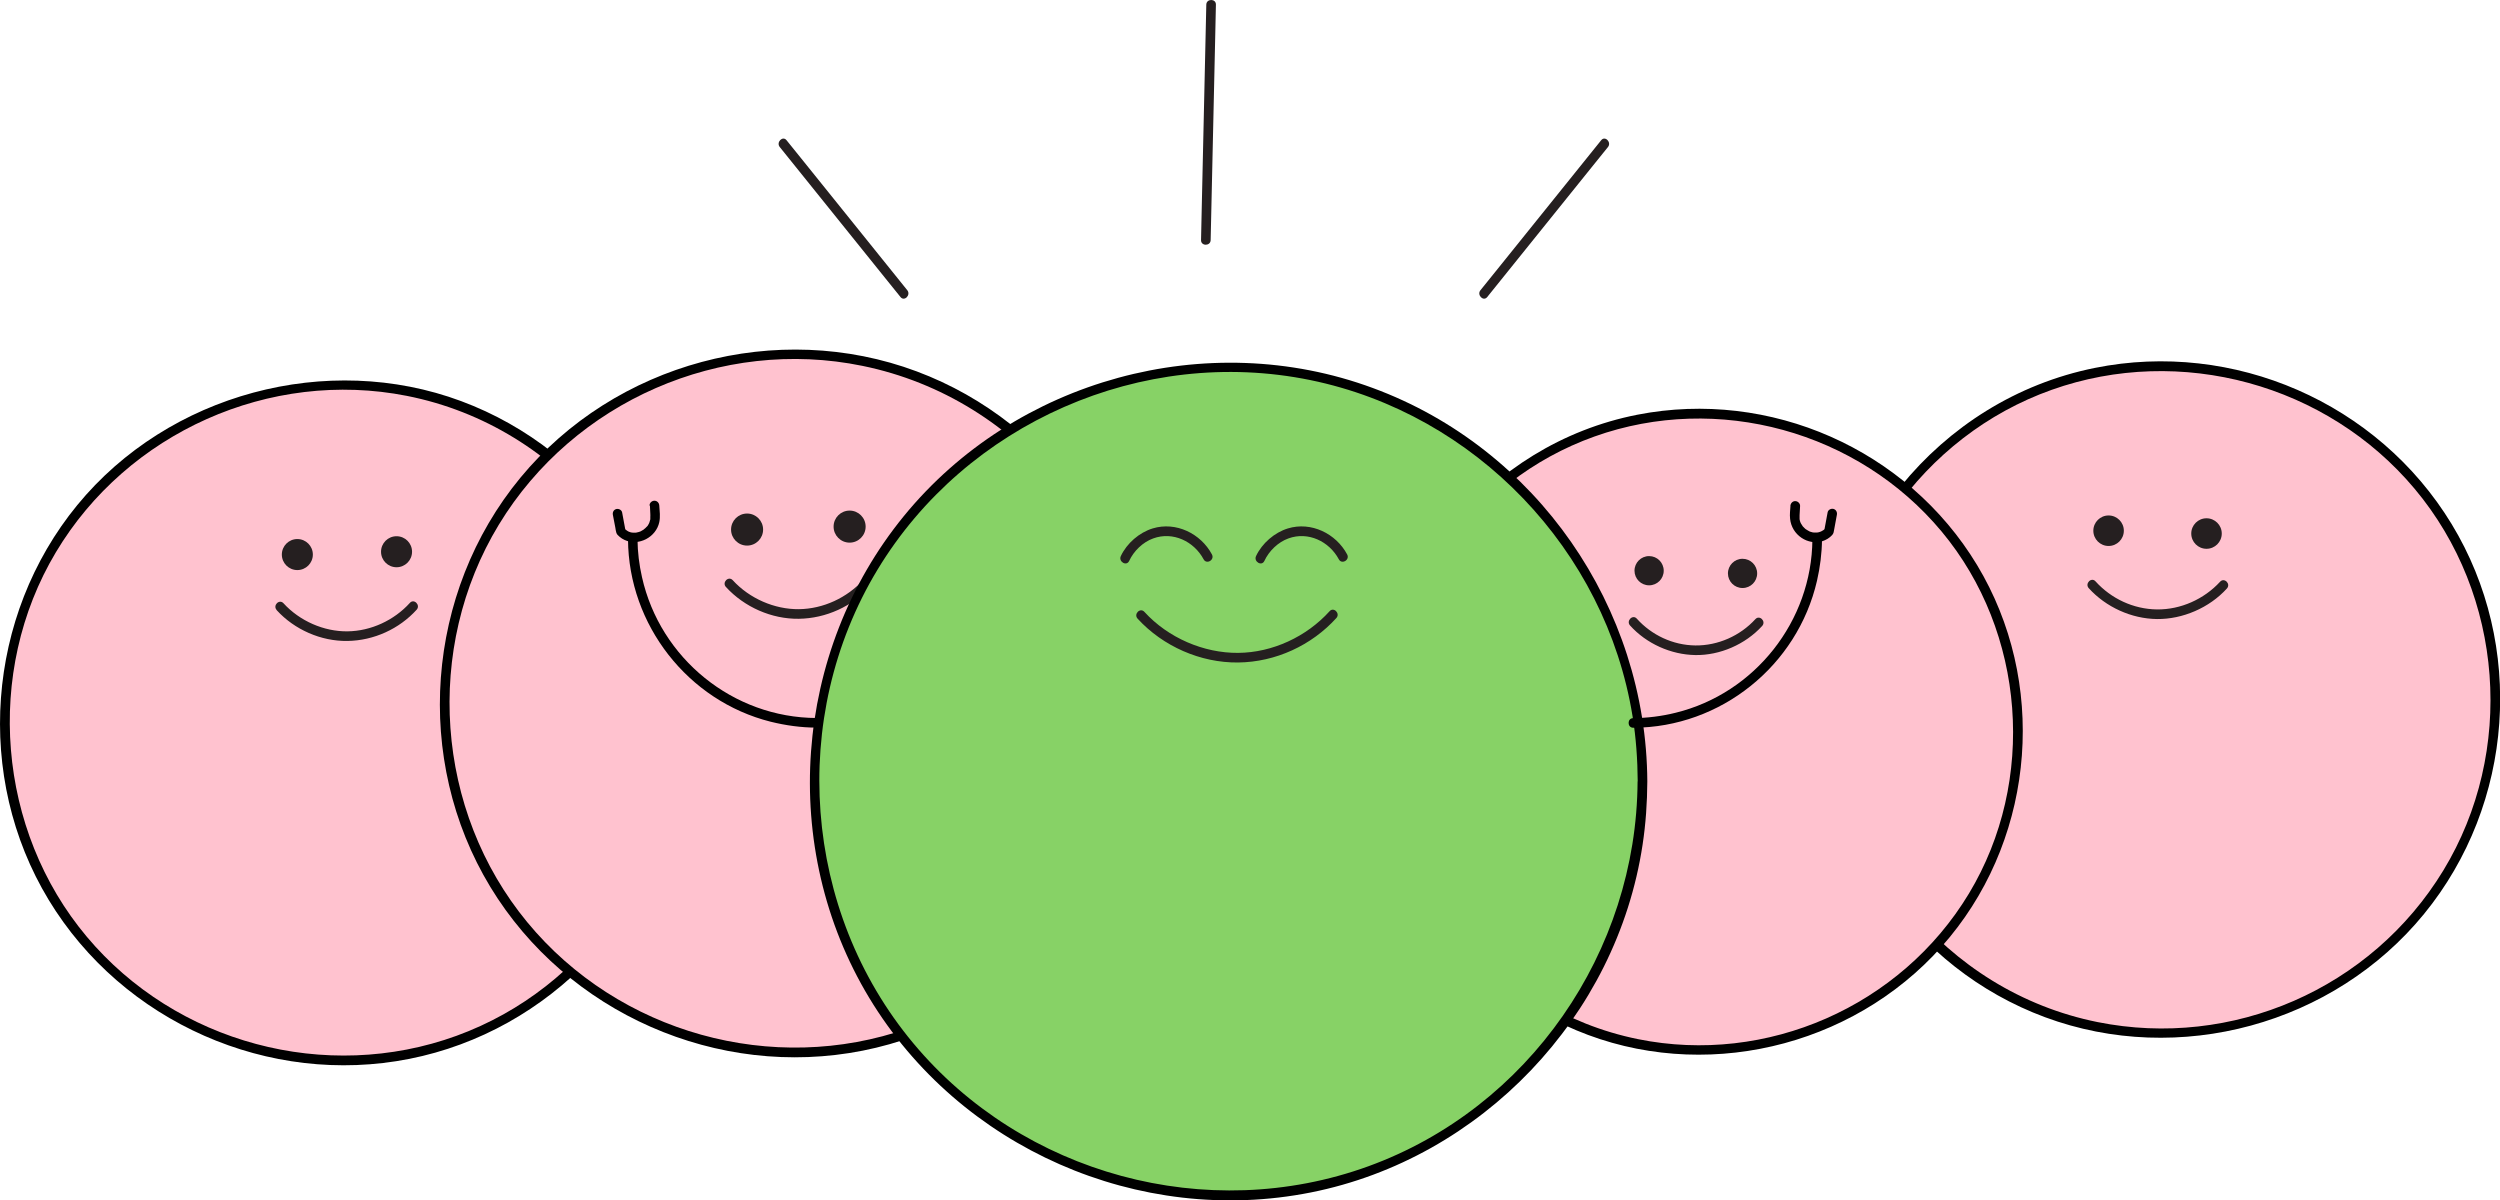 <svg width="754" height="362" viewBox="0 0 754 362" fill="none" xmlns="http://www.w3.org/2000/svg">
<g clip-path="url(#clip0_1863_89)">
<path d="M103.171 319.935C159.467 319.935 205.104 274.288 205.104 217.981C205.104 161.673 159.467 116.027 103.171 116.027C46.875 116.027 1.238 161.673 1.238 217.981C1.238 274.288 46.875 319.935 103.171 319.935Z" fill="#FFC2CF"/>
<path d="M203.672 217.981C203.402 259.737 177.117 298.052 137.689 312.396C98.261 326.739 53.112 314.599 26.17 282.509C-0.773 250.419 -4.793 202.786 16.854 166.559C38.423 130.448 81.407 111.233 122.691 119.391C169.424 128.631 203.363 170.58 203.672 217.981C203.672 219.837 206.571 219.837 206.571 217.981C206.301 175.104 179.397 135.977 139.08 120.976C98.763 105.975 50.909 118.695 23.309 152.331C-4.136 185.813 -7.769 234.335 14.689 271.413C37.07 308.336 81.137 327.745 123.464 319.355C165.791 310.965 198.956 276.053 205.335 233.717C206.108 228.497 206.494 223.239 206.533 217.981C206.533 216.125 203.634 216.125 203.634 217.981H203.672Z" fill="black"/>
<path d="M89.679 171.934C92.262 171.934 94.356 169.839 94.356 167.255C94.356 164.672 92.262 162.577 89.679 162.577C87.096 162.577 85.002 164.672 85.002 167.255C85.002 169.839 87.096 171.934 89.679 171.934Z" fill="#251F20"/>
<path d="M119.597 171.083C122.18 171.083 124.274 168.988 124.274 166.405C124.274 163.821 122.18 161.727 119.597 161.727C117.014 161.727 114.92 163.821 114.92 166.405C114.92 168.988 117.014 171.083 119.597 171.083Z" fill="#251F20"/>
<path d="M83.456 184.035C88.829 189.912 96.83 193.43 104.793 193.314C112.756 193.198 120.41 189.68 125.667 183.88C126.904 182.488 124.855 180.439 123.618 181.831C118.863 187.089 111.867 190.337 104.793 190.414C97.719 190.492 90.413 187.321 85.504 181.947C84.229 180.555 82.18 182.604 83.456 183.996V184.035Z" fill="#251F20"/>
<path d="M239.313 317.499C297.487 317.499 344.647 270.329 344.647 212.143C344.647 153.956 297.487 106.787 239.313 106.787C181.138 106.787 133.979 153.956 133.979 212.143C133.979 270.329 181.138 317.499 239.313 317.499Z" fill="#FFC2CF"/>
<path d="M343.177 212.143C342.907 255.677 315.191 295.616 273.908 310.153C233.05 324.536 186.587 311.545 159.026 278.14C131.272 244.504 127.832 195.518 150.445 158.247C173.058 120.976 217.549 101.606 260.108 110.344C308.118 120.164 342.83 163.351 343.139 212.143C343.139 213.999 346.038 213.999 346.038 212.143C345.767 167.874 318.013 127.549 276.459 112.006C234.364 96.271 185.505 109.493 156.939 144.096C128.373 178.738 124.585 229.077 147.894 267.508C171.009 305.591 216.506 325.541 260.186 316.881C303.866 308.22 338.036 272.264 344.724 228.575C345.574 223.123 345.961 217.633 345.999 212.143C345.999 210.287 343.1 210.287 343.1 212.143H343.177Z" fill="black"/>
<path d="M225.32 164.549C227.989 164.549 230.152 162.385 230.152 159.716C230.152 157.047 227.989 154.883 225.32 154.883C222.652 154.883 220.488 157.047 220.488 159.716C220.488 162.385 222.652 164.549 225.32 164.549Z" fill="#251F20"/>
<path d="M256.244 163.66C258.913 163.66 261.076 161.496 261.076 158.827C261.076 156.158 258.913 153.994 256.244 153.994C253.575 153.994 251.412 156.158 251.412 158.827C251.412 161.496 253.575 163.66 256.244 163.66Z" fill="#251F20"/>
<path d="M218.942 177.037C224.508 183.107 232.742 186.742 240.937 186.626C249.131 186.51 257.056 182.875 262.467 176.883C263.704 175.491 261.655 173.442 260.419 174.834C255.509 180.285 248.281 183.649 240.937 183.726C233.592 183.803 226.054 180.517 220.991 174.988C219.715 173.596 217.666 175.645 218.942 177.037Z" fill="#251F20"/>
<path d="M652.144 311.622C707.693 311.622 752.724 266.582 752.724 211.022C752.724 155.461 707.693 110.421 652.144 110.421C596.596 110.421 551.564 155.461 551.564 211.022C551.564 266.582 596.596 311.622 652.144 311.622Z" fill="#FFC2CF"/>
<path d="M550.096 211.022C550.366 253.396 576.961 292.02 616.775 306.789C657.131 321.752 703.864 308.955 731.077 275.666C758.29 242.377 761.653 194.629 739.388 158.015C717.123 121.401 673.598 102.534 631.812 110.962C584.576 120.473 550.405 163.08 550.096 210.983C550.096 212.839 552.995 212.839 552.995 210.983C553.265 169.536 579.551 131.531 618.785 117.574C657.595 103.771 701.816 115.872 728.256 147.421C755.198 179.55 758.677 226.719 736.914 262.52C715.152 298.322 673.134 316.416 632.624 308.259C586.663 299.018 553.343 257.726 553.034 211.022C553.034 209.166 550.134 209.166 550.134 211.022H550.096Z" fill="black"/>
<path d="M665.483 165.516C668.023 165.516 670.083 163.456 670.083 160.915C670.083 158.374 668.023 156.314 665.483 156.314C662.942 156.314 660.883 158.374 660.883 160.915C660.883 163.456 662.942 165.516 665.483 165.516Z" fill="#251F20"/>
<path d="M635.95 164.665C638.49 164.665 640.549 162.605 640.549 160.064C640.549 157.523 638.49 155.463 635.95 155.463C633.409 155.463 631.35 157.523 631.35 160.064C631.35 162.605 633.409 164.665 635.95 164.665Z" fill="#251F20"/>
<path d="M669.578 175.452C664.746 180.71 657.711 183.88 650.56 183.803C643.409 183.726 636.683 180.517 632.006 175.336C630.769 173.944 628.72 175.993 629.957 177.385C635.137 183.107 642.868 186.625 650.56 186.703C658.252 186.78 666.331 183.339 671.627 177.501C672.903 176.109 670.854 174.06 669.578 175.452Z" fill="#251F20"/>
<path d="M512.833 316.726C565.841 316.726 608.813 273.746 608.813 220.726C608.813 167.707 565.841 124.727 512.833 124.727C459.825 124.727 416.854 167.707 416.854 220.726C416.854 273.746 459.825 316.726 512.833 316.726Z" fill="#FFC2CF"/>
<path d="M415.384 220.726C415.655 261.129 440.974 297.975 478.933 312.125C517.394 326.469 562.041 314.329 588.055 282.625C613.954 251.115 617.394 205.416 596.289 170.426C575.183 135.436 533.784 117.264 493.854 125.074C448.512 133.967 415.655 174.795 415.346 220.688C415.346 222.543 418.245 222.543 418.245 220.688C418.515 181.174 443.486 144.986 480.904 131.647C518.051 118.386 560.417 130.062 585.62 160.335C610.823 190.608 614.34 235.495 593.815 269.519C573.289 303.542 532.818 321.288 494.008 313.401C450.212 304.509 418.554 265.188 418.245 220.688C418.245 218.832 415.346 218.832 415.346 220.688L415.384 220.726Z" fill="black"/>
<path d="M525.551 177.346C527.985 177.346 529.958 175.373 529.958 172.939C529.958 170.505 527.985 168.531 525.551 168.531C523.117 168.531 521.145 170.505 521.145 172.939C521.145 175.373 523.117 177.346 525.551 177.346Z" fill="#251F20"/>
<path d="M497.371 176.534C499.805 176.534 501.778 174.561 501.778 172.127C501.778 169.693 499.805 167.719 497.371 167.719C494.938 167.719 492.965 169.693 492.965 172.127C492.965 174.561 494.938 176.534 497.371 176.534Z" fill="#251F20"/>
<path d="M529.416 186.742C524.816 191.768 518.129 194.745 511.325 194.667C504.522 194.59 498.105 191.536 493.66 186.587C492.423 185.195 490.375 187.244 491.611 188.636C496.559 194.126 503.942 197.451 511.325 197.567C518.708 197.683 526.401 194.358 531.465 188.791C532.74 187.399 530.691 185.35 529.416 186.742Z" fill="#251F20"/>
<path d="M370.391 360.608C439.389 360.608 495.323 304.663 495.323 235.65C495.323 166.638 439.389 110.692 370.391 110.692C301.393 110.692 245.459 166.638 245.459 235.65C245.459 304.663 301.393 360.608 370.391 360.608Z" fill="#87D266"/>
<path d="M493.893 235.65C493.622 287.033 461.114 334.163 412.679 351.755C364.129 369.385 308.466 354.268 275.416 314.6C242.134 274.7 237.766 216.319 264.631 171.856C291.381 127.587 344.492 104.235 395.207 114.635C444.956 124.842 484.306 165.902 492.385 216.048C493.429 222.543 493.893 229.116 493.932 235.689C493.932 237.545 496.831 237.545 496.831 235.689C496.56 183.185 463.472 135.243 414.071 117.033C364.09 98.552 306.263 114.442 272.594 155.657C239.197 196.562 234.829 255.677 262.158 300.952C289.486 346.226 343.526 369.965 395.362 359.642C446.773 349.396 487.592 306.596 495.4 254.788C496.367 248.447 496.792 242.107 496.831 235.689C496.831 233.833 493.932 233.833 493.932 235.689L493.893 235.65Z" fill="black"/>
<path d="M340.549 169.188C341.941 166.173 344.685 163.505 347.816 162.384C353.769 160.219 360.108 163.273 363.007 168.686C363.896 170.348 366.409 168.879 365.52 167.217C362.157 160.915 354.658 157.242 347.661 159.368C343.603 160.605 339.853 163.853 338.036 167.719C337.263 169.382 339.737 170.89 340.549 169.188Z" fill="#251F20"/>
<path d="M381.33 169.188C382.722 166.173 385.466 163.505 388.597 162.384C394.55 160.219 400.89 163.273 403.789 168.686C404.678 170.348 407.19 168.879 406.301 167.217C402.938 160.915 395.439 157.242 388.443 159.368C384.384 160.605 380.634 163.853 378.818 167.719C378.045 169.382 380.518 170.89 381.33 169.188Z" fill="#251F20"/>
<path d="M343.1 186.587C350.754 194.938 362.08 199.925 373.405 199.809C384.731 199.693 395.593 194.629 403.054 186.393C404.291 185.002 402.242 182.952 401.005 184.344C394.047 192.038 383.765 196.832 373.405 196.91C363.046 196.987 352.3 192.386 345.149 184.538C343.873 183.146 341.825 185.195 343.1 186.587Z" fill="#251F20"/>
<path d="M546.618 162.693C546.464 187.283 529.301 209.089 505.374 214.965C501.199 216.009 496.87 216.55 492.579 216.589C490.724 216.589 490.724 219.489 492.579 219.489C518.942 219.411 542.096 200.815 548.01 175.143C548.938 171.083 549.479 166.869 549.518 162.693C549.518 160.837 546.618 160.837 546.618 162.693Z" fill="black"/>
<path d="M540.008 152.525C539.931 153.801 539.738 155.154 539.892 156.468C540.124 158.827 541.4 160.915 543.371 162.229C545.149 163.428 547.546 163.892 549.595 163.234C550.716 162.886 551.798 162.229 552.571 161.378C553.035 160.876 553.074 160.335 553.19 159.677L554.001 155.27C554.156 154.496 553.769 153.723 552.996 153.491C552.3 153.298 551.373 153.723 551.218 154.496L550.213 159.909L550.6 159.252C550.406 159.445 550.213 159.639 550.02 159.832C550.213 159.677 549.904 159.909 549.827 159.948C549.672 160.025 549.517 160.141 549.363 160.219C549.285 160.257 548.938 160.412 549.208 160.296C549.092 160.335 548.938 160.412 548.783 160.451C548.628 160.489 548.512 160.528 548.358 160.567C548.242 160.567 547.817 160.644 548.126 160.605C547.855 160.605 547.546 160.605 547.275 160.605C547.159 160.605 547.043 160.605 546.927 160.605C547.275 160.605 546.811 160.605 546.695 160.567C546.425 160.489 546.154 160.412 545.884 160.335C545.806 160.335 545.729 160.296 545.652 160.257C545.652 160.257 545.884 160.373 545.729 160.257C545.575 160.141 545.42 160.103 545.304 160.025C545.188 159.948 545.072 159.871 544.917 159.793C544.84 159.755 544.569 159.561 544.647 159.639C544.763 159.716 544.454 159.484 544.415 159.445C544.299 159.329 544.183 159.213 544.067 159.097C543.951 158.981 543.874 158.865 543.758 158.788C543.719 158.749 543.68 158.711 543.642 158.633C543.487 158.363 543.294 158.092 543.139 157.821C543.139 157.783 543.101 157.705 543.062 157.667C543.178 157.899 543.062 157.705 543.062 157.667C543.023 157.512 542.946 157.396 542.907 157.242C542.869 157.087 542.83 156.932 542.791 156.816C542.791 156.739 542.714 156.275 542.753 156.546C542.753 156.159 542.753 155.734 542.753 155.347L542.907 152.602C542.946 151.829 542.212 151.133 541.438 151.133C540.627 151.133 540.047 151.79 539.97 152.602L540.008 152.525Z" fill="black"/>
<path d="M189.41 162.693C189.564 188.443 207.462 211.408 232.433 217.672C236.955 218.793 241.671 219.45 246.31 219.45C248.165 219.45 248.165 216.55 246.31 216.55C221.107 216.473 199.112 198.611 193.623 174.06C192.773 170.31 192.309 166.521 192.27 162.693C192.27 160.837 189.371 160.837 189.371 162.693H189.41Z" fill="black"/>
<path d="M196.02 152.525L196.136 154.961C196.136 155.27 196.174 155.618 196.136 155.927C196.136 156.121 196.136 156.275 196.136 156.469C196.136 156.237 196.136 156.507 196.136 156.623C196.058 156.932 195.981 157.242 195.865 157.551C195.749 157.86 195.865 157.551 195.788 157.744C195.71 157.86 195.672 158.015 195.594 158.131C195.517 158.247 195.44 158.402 195.362 158.518C195.324 158.595 195.285 158.672 195.208 158.711C195.285 158.634 195.285 158.595 195.208 158.711C195.015 158.943 194.821 159.136 194.589 159.33C194.473 159.446 194.357 159.523 194.241 159.6C194.125 159.716 194.241 159.6 194.28 159.6C194.203 159.678 194.125 159.716 194.009 159.794C193.778 159.948 193.507 160.103 193.275 160.219C192.966 160.373 193.352 160.219 193.12 160.296C192.966 160.335 192.811 160.412 192.657 160.451C192.386 160.528 192.115 160.605 191.845 160.644C192.115 160.605 191.845 160.644 191.768 160.644C191.613 160.644 191.458 160.644 191.265 160.644C191.072 160.644 190.956 160.644 190.762 160.644C191.11 160.644 190.569 160.644 190.492 160.605C190.337 160.605 190.183 160.528 190.028 160.489L189.835 160.412C189.564 160.335 189.912 160.451 189.757 160.412C189.448 160.258 189.139 160.103 188.868 159.871C188.791 159.794 188.675 159.716 188.598 159.639C188.482 159.523 188.366 159.407 188.25 159.291L188.636 159.948L187.631 154.535C187.477 153.762 186.549 153.337 185.853 153.53C185.042 153.762 184.694 154.535 184.848 155.309L185.583 159.136C185.66 159.639 185.737 160.18 185.892 160.683C186.047 161.185 186.472 161.572 186.858 161.881C187.322 162.268 187.825 162.616 188.366 162.848C192.618 164.82 197.875 162.036 198.841 157.474C199.189 155.85 198.957 154.149 198.841 152.486C198.803 151.713 198.223 151.017 197.372 151.017C196.599 151.017 195.865 151.674 195.904 152.486L196.02 152.525Z" fill="black"/>
<path d="M235.176 44.346L267.066 83.976L271.589 89.582C272.749 91.051 274.797 88.963 273.638 87.533L241.747 47.903L237.225 42.297C236.065 40.828 234.016 42.916 235.176 44.346Z" fill="#251F20"/>
<path d="M482.915 42.297L451.025 81.927L446.502 87.533C445.343 88.963 447.391 91.051 448.551 89.582L480.441 49.953L484.964 44.346C486.123 42.916 484.075 40.828 482.915 42.297Z" fill="#251F20"/>
<path d="M363.82 1.392L362.428 63.484L362.235 72.415C362.196 74.271 365.095 74.271 365.134 72.415L366.525 10.323L366.719 1.392C366.757 -0.464 363.858 -0.464 363.82 1.392Z" fill="#251F20"/>
</g>
<defs>
<clipPath id="clip0_1863_89">
<rect width="754" height="362" fill="white"/>
</clipPath>
</defs>
</svg>
